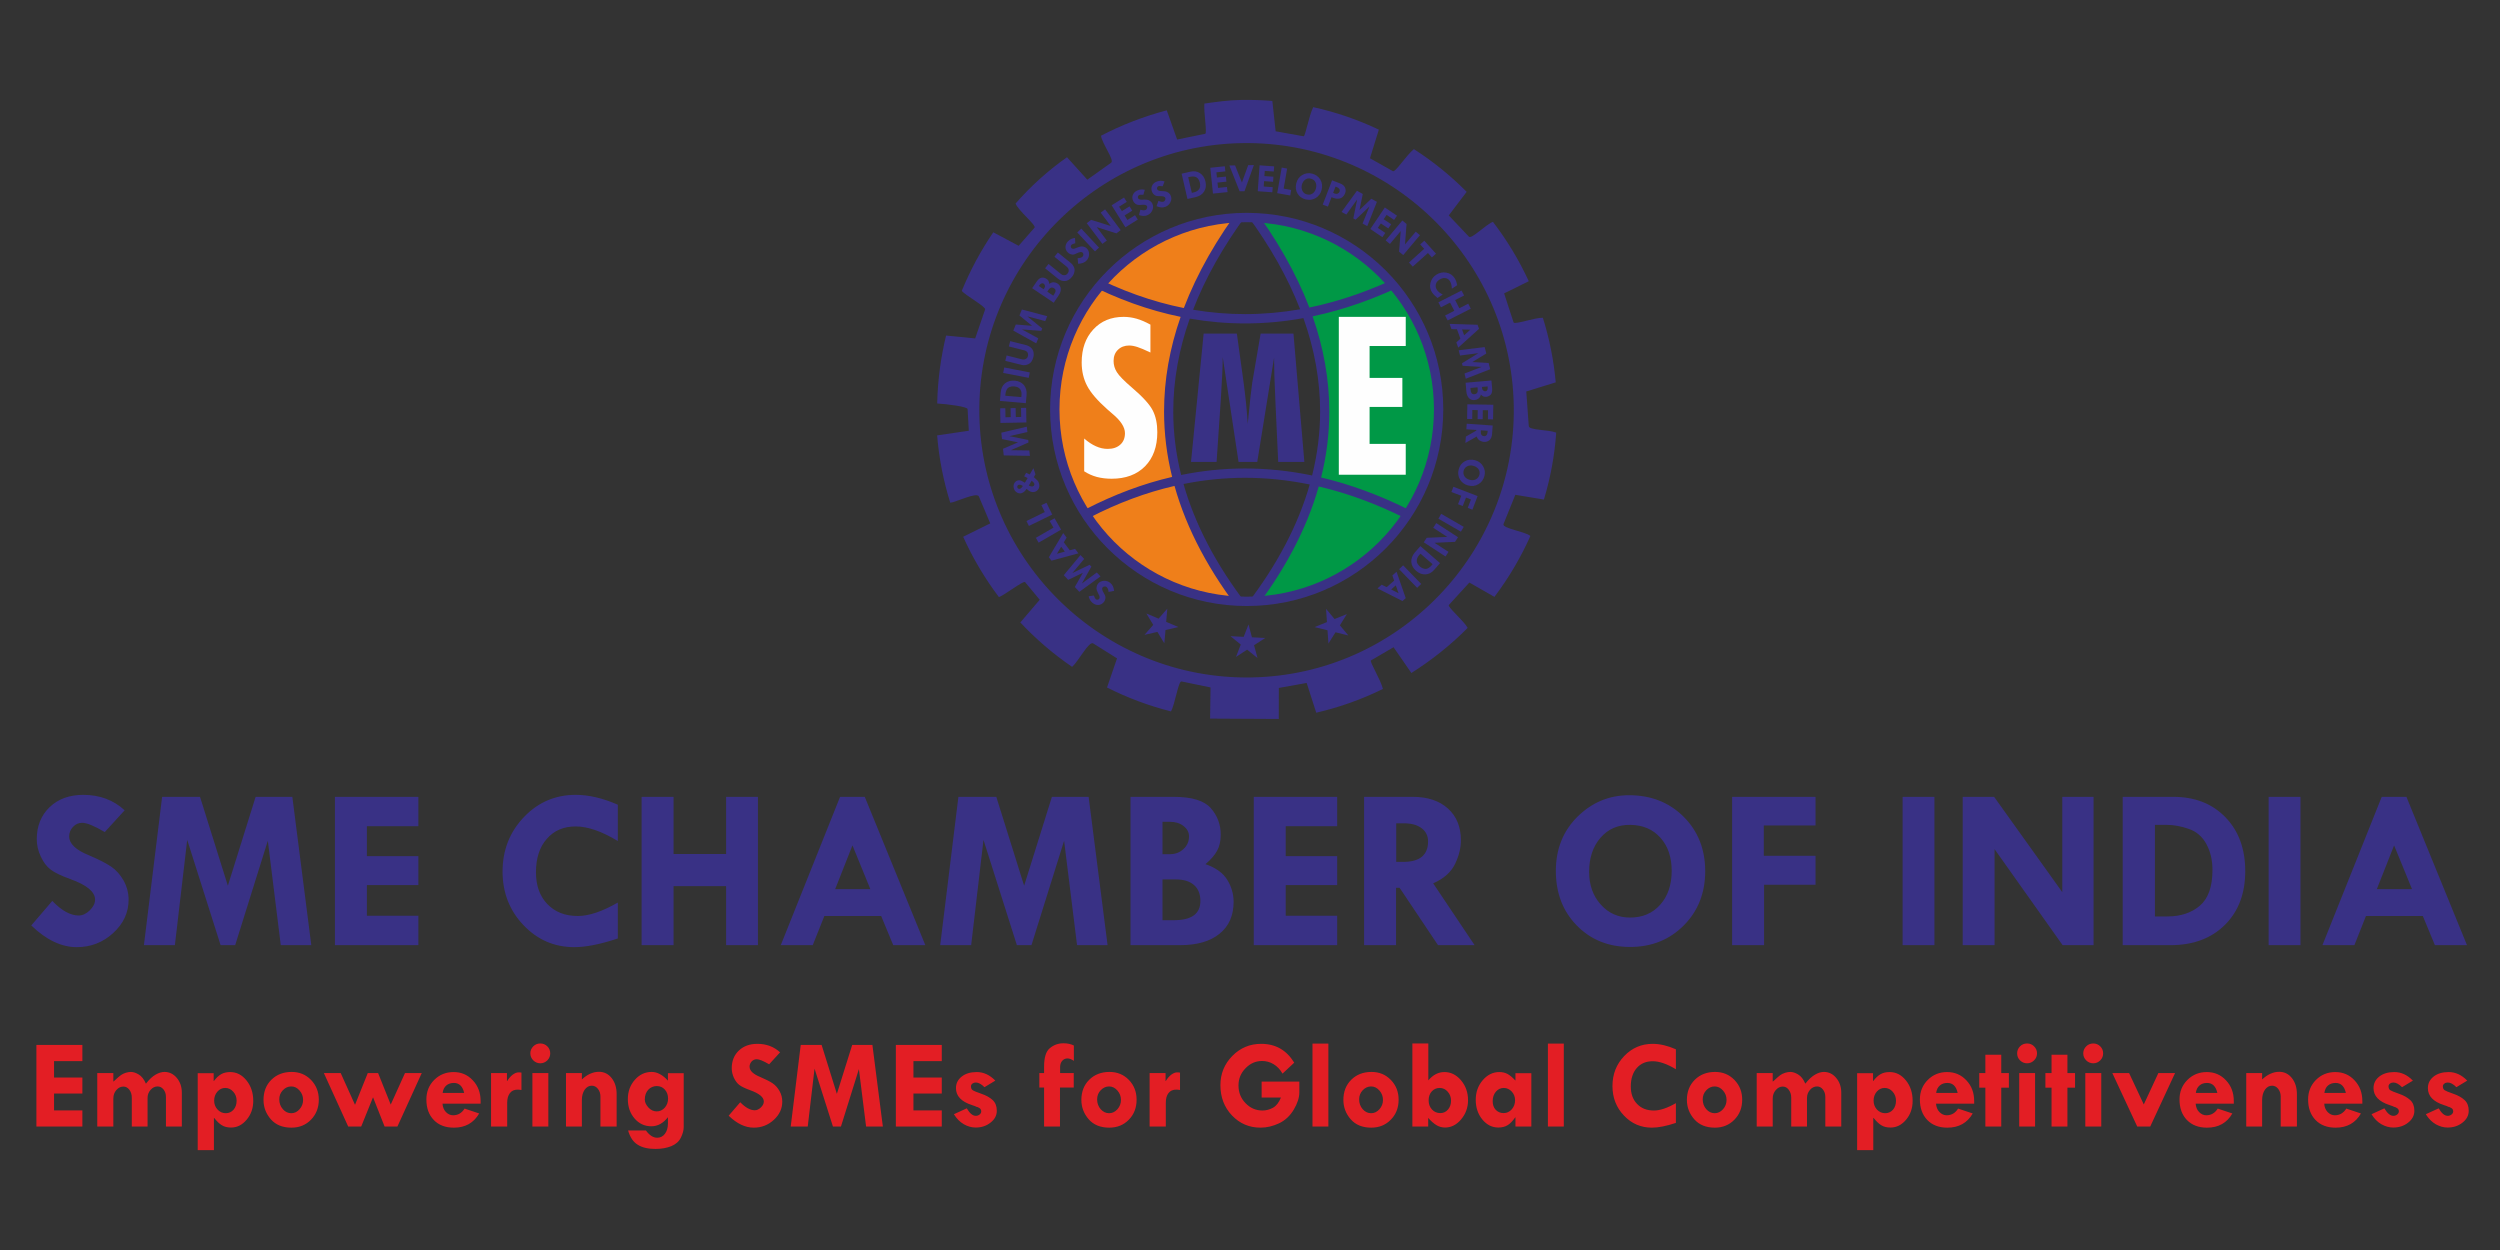 <?xml version="1.0" encoding="UTF-8"?>
<!DOCTYPE svg PUBLIC "-//W3C//DTD SVG 1.1//EN" "http://www.w3.org/Graphics/SVG/1.1/DTD/svg11.dtd">
<!-- Creator: CorelDRAW 2021 (64-Bit) -->
<svg xmlns="http://www.w3.org/2000/svg" xml:space="preserve" width="400px" height="200px" version="1.1" style="shape-rendering:geometricPrecision; text-rendering:geometricPrecision; image-rendering:optimizeQuality; fill-rule:evenodd; clip-rule:evenodd"
viewBox="0 0 399.7 199.85"
 xmlns:xlink="http://www.w3.org/1999/xlink"
 xmlns:xodm="http://www.corel.com/coreldraw/odm/2003">
 <rect x="0" y="0" width="399.7" height="199.85" fill="#333333" stroke="none"/>
 <defs>
  <style type="text/css">
   <![CDATA[
    .fil4 {fill:none}
    .fil3 {fill:#EF7F1A}
    .fil2 {fill:#009846}
    .fil1 {fill:#393185}
    .fil5 {fill:#FEFEFE;fill-rule:nonzero}
    .fil6 {fill:#E31E24;fill-rule:nonzero}
    .fil0 {fill:#393185;fill-rule:nonzero}
   ]]>
  </style>
     <clipPath id="id0">
      <path d="M199.32 34.78c16.94,0 30.68,13.74 30.68,30.68 0,16.94 -13.74,30.68 -30.68,30.68 -16.94,0 -30.68,-13.74 -30.68,-30.68 0,-16.94 13.74,-30.68 30.68,-30.68z"/>
     </clipPath>
 </defs>
 <g id="Layer_x0020_1">
  <g id="_2119092420928">
   <path class="fil0" d="M19.93 129.55l-3.18 3.48c-1.67,-0.99 -2.88,-1.48 -3.61,-1.48 -0.57,0 -1.06,0.22 -1.46,0.64 -0.41,0.43 -0.62,0.94 -0.62,1.53 0,1.17 1.06,2.18 3.18,3.03 1.55,0.66 2.72,1.26 3.52,1.8 0.79,0.53 1.46,1.28 2,2.23 0.53,0.95 0.8,1.98 0.8,3.08 0,2.04 -0.82,3.81 -2.47,5.32 -1.64,1.5 -3.58,2.25 -5.82,2.25 -2.45,0 -4.88,-1.16 -7.27,-3.47l3.36 -3.92c1.5,1.56 2.91,2.33 4.22,2.33 0.61,0 1.2,-0.27 1.77,-0.82 0.56,-0.55 0.85,-1.12 0.85,-1.72 0,-1.24 -1.31,-2.33 -3.92,-3.27 -1.49,-0.54 -2.56,-1.05 -3.18,-1.53 -0.63,-0.47 -1.15,-1.16 -1.57,-2.07 -0.44,-0.91 -0.65,-1.84 -0.65,-2.79 0,-2.11 0.69,-3.81 2.06,-5.13 1.37,-1.31 3.16,-1.96 5.38,-1.96 2.62,0 4.83,0.82 6.61,2.47zm5.99 -2.15l6.06 0 4.45 14.21 4.44 -14.21 5.87 0 3.03 23.71 -4.88 0 -2.07 -16.69 -5.22 16.69 -2.33 0 -5.34 -16.83 -1.97 16.83 -4.95 0 2.91 -23.71zm27.63 0l13.34 0 0 4.69 -8.23 0 0 4.79 8.23 0 0 4.62 -8.23 0 0 4.91 8.23 0 0 4.7 -13.34 0 0 -23.71zm45.23 1.26l0 5.8c-2.57,-1.55 -4.82,-2.33 -6.74,-2.33 -1.93,0 -3.47,0.66 -4.62,1.99 -1.16,1.32 -1.73,3.1 -1.73,5.34 0,2.12 0.6,3.81 1.82,5.08 1.21,1.27 2.83,1.91 4.87,1.91 1.79,0 3.91,-0.72 6.4,-2.15l0 5.74c-2.78,0.93 -5.1,1.39 -6.96,1.39 -3.19,0 -5.89,-1.17 -8.12,-3.51 -2.23,-2.34 -3.35,-5.2 -3.35,-8.57 0,-3.43 1.14,-6.33 3.41,-8.71 2.27,-2.38 5.03,-3.56 8.28,-3.56 2.1,0 4.34,0.53 6.74,1.58zm3.8 -1.26l5.11 0 0 9.14 8.4 0 0 -9.14 5.09 0 0 23.71 -5.09 0 0 -9.43 -8.4 0 0 9.43 -5.11 0 0 -23.71zm31.73 0l3.95 0 9.68 23.71 -5.13 0 -1.93 -4.66 -9.08 0 -1.86 4.66 -5.11 0 9.48 -23.71zm1.98 7.76l-2.76 6.99 5.62 0 -2.86 -6.99zm16.94 -7.76l6.06 0 4.45 14.21 4.44 -14.21 5.87 0 3.03 23.71 -4.88 0 -2.07 -16.69 -5.22 16.69 -2.33 0 -5.34 -16.83 -1.97 16.83 -4.95 0 2.91 -23.71zm27.52 0l6.91 0c2.89,0 4.86,0.6 5.92,1.8 1.06,1.21 1.59,2.62 1.59,4.23 0,1.02 -0.19,1.89 -0.58,2.59 -0.38,0.7 -1,1.42 -1.86,2.14 1.64,0.56 2.8,1.4 3.48,2.5 0.68,1.1 1.02,2.28 1.02,3.53 0,2.18 -0.74,3.88 -2.24,5.09 -1.49,1.22 -3.59,1.83 -6.3,1.83l-7.94 0 0 -23.71zm5.11 3.99l0 5.18 1.17 0c0.87,0 1.59,-0.27 2.18,-0.82 0.6,-0.55 0.89,-1.22 0.89,-2.03 0,-0.65 -0.29,-1.2 -0.87,-1.65 -0.58,-0.46 -1.3,-0.68 -2.17,-0.68l-1.2 0zm0 9.21l0 6.52 1.84 0c2.81,0 4.22,-1.02 4.22,-3.08 0,-1.1 -0.34,-1.95 -1.03,-2.55 -0.68,-0.6 -1.66,-0.89 -2.94,-0.89l-2.09 0zm14.59 -13.2l13.34 0 0 4.69 -8.23 0 0 4.79 8.23 0 0 4.62 -8.23 0 0 4.91 8.23 0 0 4.7 -13.34 0 0 -23.71zm17.64 0l7.79 0c2.38,0 4.25,0.63 5.63,1.88 1.38,1.25 2.06,2.94 2.06,5.07 0,1.22 -0.31,2.48 -0.94,3.79 -0.63,1.31 -1.8,2.34 -3.49,3.09l6.62 9.88 -5.85 0 -6.14 -9.17 -0.57 0 0 9.17 -5.11 0 0 -23.71zm5.14 4.23l0 6.17 1.1 0c2.66,0 3.99,-1.09 3.99,-3.27 0,-0.89 -0.34,-1.6 -1.04,-2.12 -0.69,-0.53 -1.65,-0.78 -2.88,-0.78l-1.17 0zm25.52 7.61c0,-3.5 1.16,-6.39 3.47,-8.68 2.32,-2.28 5.06,-3.42 8.24,-3.42 3.51,0 6.42,1.15 8.72,3.44 2.3,2.3 3.45,5.2 3.45,8.7 0,3.48 -1.14,6.37 -3.41,8.66 -2.28,2.3 -5.14,3.46 -8.6,3.46 -3.45,0 -6.3,-1.15 -8.53,-3.44 -2.23,-2.28 -3.34,-5.19 -3.34,-8.72zm11.95 -7.36c-1.99,-0.04 -3.59,0.65 -4.81,2.06 -1.21,1.4 -1.82,3.22 -1.82,5.45 0,2.1 0.62,3.85 1.86,5.23 1.24,1.39 2.81,2.08 4.69,2.08 1.99,0 3.59,-0.68 4.81,-2.05 1.22,-1.36 1.84,-3.17 1.84,-5.41 0,-2.2 -0.6,-3.97 -1.8,-5.3 -1.19,-1.34 -2.79,-2.03 -4.77,-2.06zm16.23 -4.48l13.34 0 0 4.58 -8.27 0 0 4.85 8.27 0 0 4.62 -8.23 0 0 9.66 -5.11 0 0 -23.71zm27.26 0l5.09 0 0 23.71 -5.09 0 0 -23.71zm25.53 0l5 0 0 23.71 -4.95 0 -10.88 -15.35 0 15.35 -5.09 0 0 -23.71 5.02 0 10.9 15.24 0 -15.24zm9.66 0l8.09 0c3.45,0 6.23,1.09 8.34,3.27 2.11,2.18 3.16,5.05 3.16,8.61 0,3.57 -1.08,6.44 -3.26,8.6 -2.17,2.15 -5.06,3.23 -8.67,3.23l-7.66 0 0 -23.71zm5.15 4.48l0 14.64 2.02 0c2.09,0 3.81,-0.57 5.16,-1.71 1.35,-1.15 2.02,-3.06 2.02,-5.73 0,-1.55 -0.32,-2.93 -0.97,-4.13 -0.65,-1.19 -1.59,-2.01 -2.83,-2.43 -1.23,-0.43 -2.41,-0.64 -3.52,-0.64l-1.88 0zm18.18 -4.48l5.09 0 0 23.71 -5.09 0 0 -23.71zm18.08 0l3.95 0 9.68 23.71 -5.13 0 -1.93 -4.66 -9.09 0 -1.85 4.66 -5.11 0 9.48 -23.71zm1.98 7.76l-2.76 6.99 5.62 0 -2.86 -6.99z"/>
   <g>
    <path class="fil1" d="M198.54 22.88c23.53,-0.41 43.06,18.44 43.48,41.97 0.42,23.53 -18.43,43.05 -41.95,43.46 -23.53,0.41 -43.07,-18.44 -43.49,-41.97 -0.42,-23.53 18.43,-43.05 41.96,-43.46zm-0.12 -6.9c1.68,-0.03 3.35,0.02 5,0.16l0.53 4.85 4.47 0.8c0.27,0.05 0.87,-3.35 1.54,-4.66 3.66,0.81 7.18,2.02 10.49,3.6l-1.42 4.57 3.67 2.07c0.39,0.22 2.04,-2.43 3.35,-3.53 3.06,1.96 5.89,4.26 8.44,6.83l-2.86 3.77 3.23 3.41c0.4,0.42 2.74,-1.98 3.83,-2.38 2.24,2.92 4.17,6.1 5.73,9.49l-3.94 1.95 1.51 4.64c0.13,0.4 3.37,-0.77 4.68,-0.75 1.04,3.31 1.74,6.76 2.06,10.33l-4.71 1.46 0.4 5.53c0.05,0.7 3.1,0.54 4.39,1.05 -0.26,3.69 -0.93,7.27 -1.97,10.7l-4.57 -0.76 -1.89 4.68c-0.28,0.68 3.46,1.19 4.3,1.9 -1.55,3.47 -3.48,6.73 -5.75,9.74l-4.01 -2.29 -3.28 3.59c-0.26,0.29 2.42,2.54 3.01,3.66 -2.7,2.73 -5.73,5.14 -9,7.21l-2.85 -4.12 -3.61 2.11c-0.27,0.16 1.54,3.04 1.91,4.56 -3.34,1.65 -6.92,2.93 -10.66,3.8l-1.53 -4.76 -4.45 0.8 -0.01 4.96 -10.98 -0.06 0.07 -4.98 -4.64 -0.96c-0.51,-0.1 -1.03,3.66 -1.69,4.79 -3.57,-0.9 -6.99,-2.19 -10.22,-3.82l1.6 -4.66 -3.81 -2.39c-0.68,-0.42 -2.33,2.83 -3.37,3.75 -3.01,-2.06 -5.79,-4.44 -8.28,-7.1l3.1 -3.63 -2.34 -2.82c-0.24,-0.29 -3.14,1.98 -4.18,2.4 -2.25,-2.98 -4.17,-6.21 -5.72,-9.65l4.33 -2.14 -1.82 -4.31c-0.31,-0.75 -3.84,0.98 -4.57,1.01 -1.08,-3.44 -1.8,-7.05 -2.1,-10.77l5.06 -0.74 -0.19 -3.46c-0.02,-0.38 -3.05,-0.79 -4.86,-0.9 0.08,-3.73 0.57,-7.37 1.42,-10.86l4.65 0.46 1.59 -4.63c0.16,-0.45 -3.29,-2.33 -3.73,-2.98 1.36,-3.32 3.05,-6.45 5.04,-9.36l4.05 2.16 2.54 -2.9c0.33,-0.37 -2.6,-2.71 -3.03,-3.86 2.44,-2.79 5.19,-5.27 8.22,-7.4l3.25 3.59 3.82 -2.72c0.55,-0.39 -1.47,-3.06 -1.63,-4.31 3.25,-1.7 6.8,-3.08 10.51,-4.06l1.66 4.67 4.49 -0.92c0.34,-0.07 -0.28,-3.61 -0.13,-4.83 1.99,-0.28 3.84,-0.55 5.86,-0.58z"/>
    <path class="fil0" d="M174.06 95.33l0.82 -0.12c0.12,0.32 0.23,0.52 0.33,0.6 0.08,0.06 0.17,0.08 0.27,0.07 0.1,-0.01 0.19,-0.06 0.25,-0.14 0.13,-0.16 0.1,-0.41 -0.1,-0.76 -0.13,-0.26 -0.23,-0.47 -0.28,-0.63 -0.05,-0.16 -0.06,-0.34 -0.02,-0.53 0.03,-0.19 0.11,-0.35 0.23,-0.51 0.22,-0.27 0.53,-0.42 0.92,-0.45 0.39,-0.02 0.74,0.09 1.04,0.34 0.34,0.27 0.54,0.69 0.61,1.27l-0.89 0.17c-0.03,-0.38 -0.14,-0.64 -0.32,-0.79 -0.08,-0.07 -0.19,-0.09 -0.33,-0.08 -0.14,0.01 -0.24,0.06 -0.31,0.14 -0.13,0.17 -0.08,0.46 0.18,0.88 0.14,0.24 0.23,0.42 0.26,0.55 0.03,0.14 0.03,0.29 -0.01,0.46 -0.04,0.17 -0.12,0.32 -0.22,0.45 -0.24,0.29 -0.52,0.44 -0.85,0.47 -0.33,0.03 -0.65,-0.08 -0.95,-0.32 -0.35,-0.29 -0.56,-0.65 -0.63,-1.07zm-1.49 -0.71l-0.73 -0.77 1.29 -2.27 -2.35 1.13 -0.7 -0.75 2.67 -3.22 0.59 0.62 -1.89 2.26 2.76 -1.32 0.28 0.29 -1.52 2.7 2.39 -1.76 0.59 0.63 -3.38 2.46zm-4.46 -4.98l-0.42 -0.55 2.3 -3.86 0.54 0.72 -0.45 0.76 0.96 1.27 0.84 -0.23 0.54 0.72 -4.31 1.17zm0.87 -1.1l1.27 -0.35 -0.59 -0.78 -0.68 1.13zm-2.92 -1.78l-0.45 -0.77 2.82 -1.63 -0.61 -1.06 0.78 -0.44 1.05 1.82 -3.59 2.08zm-1.56 -2.67l-0.39 -0.79 2.93 -1.43 -0.54 -1.1 0.81 -0.39 0.92 1.89 -3.73 1.82zm-0.64 -6.91l0.44 -0.75 -0.56 -0.28 0.33 -0.56c0.02,0 0.11,0.05 0.28,0.13 0.17,0.07 0.26,0.13 0.28,0.15l0.59 -1.01 0.33 0.96 -0.26 0.46c0.28,0.24 0.47,0.42 0.58,0.54 0.1,0.11 0.17,0.24 0.22,0.39 0.06,0.16 0.09,0.35 0.08,0.55 -0.01,0.19 -0.08,0.37 -0.21,0.53 -0.13,0.16 -0.28,0.27 -0.47,0.33 -0.43,0.15 -0.89,0 -1.36,-0.46 -0.22,0.35 -0.47,0.57 -0.76,0.67 -0.25,0.09 -0.5,0.06 -0.74,-0.07 -0.25,-0.13 -0.42,-0.33 -0.51,-0.61 -0.1,-0.28 -0.1,-0.55 0.01,-0.81 0.11,-0.25 0.29,-0.42 0.54,-0.51 0.22,-0.07 0.43,-0.06 0.65,0.05 0.22,0.11 0.4,0.21 0.54,0.3zm-0.32 0.52c-0.28,-0.18 -0.5,-0.24 -0.67,-0.19 -0.1,0.04 -0.16,0.09 -0.2,0.17 -0.04,0.08 -0.04,0.16 -0.01,0.26 0.03,0.09 0.09,0.15 0.17,0.19 0.08,0.03 0.17,0.03 0.27,0 0.12,-0.04 0.27,-0.18 0.44,-0.43zm1.17 -0.45c-0.01,0.01 -0.04,0.07 -0.09,0.15 -0.06,0.09 -0.1,0.16 -0.13,0.22 0.27,0.15 0.49,0.19 0.66,0.13 0.09,-0.03 0.15,-0.08 0.19,-0.17 0.04,-0.09 0.05,-0.18 0.02,-0.27 -0.05,-0.13 -0.19,-0.28 -0.42,-0.45l-0.23 0.39zm-4.23 -4.44l-0.12 -1.06 2.4 -1.03 -2.56 -0.52 -0.11 -1.02 4.08 -0.96 0.09 0.85 -2.87 0.66 3 0.61 0.05 0.4 -2.84 1.24 2.97 0.04 0.09 0.86 -4.18 -0.07zm-0.53 -5.19l-0.04 -2.34 0.82 -0.01 0.03 1.44 0.84 -0.02 -0.03 -1.44 0.81 -0.01 0.03 1.44 0.86 -0.02 -0.03 -1.44 0.82 -0.01 0.04 2.33 -4.15 0.08zm-0.08 -3.52l0.13 -1.41c0.05,-0.6 0.28,-1.07 0.69,-1.41 0.42,-0.33 0.93,-0.47 1.56,-0.42 0.62,0.06 1.1,0.29 1.45,0.7 0.34,0.42 0.48,0.94 0.43,1.57l-0.12 1.33 -4.14 -0.36zm0.86 -0.83l2.56 0.22 0.03 -0.35c0.03,-0.36 -0.04,-0.67 -0.22,-0.92 -0.18,-0.26 -0.5,-0.4 -0.97,-0.44 -0.27,-0.03 -0.51,0.01 -0.73,0.1 -0.22,0.1 -0.38,0.25 -0.47,0.46 -0.1,0.21 -0.15,0.41 -0.17,0.6l-0.03 0.33zm-0.34 -3.65l0.17 -0.87 4.08 0.79 -0.17 0.87 -4.08 -0.79zm0.34 -1.93l0.21 -0.86 2.46 0.62c0.23,0.05 0.43,0.03 0.6,-0.06 0.17,-0.09 0.29,-0.24 0.34,-0.44 0.06,-0.24 0.03,-0.44 -0.07,-0.61 -0.11,-0.17 -0.29,-0.28 -0.55,-0.34l-2.42 -0.61 0.21 -0.85 2.61 0.65c0.23,0.06 0.45,0.18 0.67,0.36 0.22,0.18 0.36,0.41 0.43,0.68 0.07,0.28 0.07,0.58 -0.01,0.88 -0.14,0.55 -0.39,0.92 -0.76,1.1 -0.38,0.18 -0.73,0.22 -1.07,0.14l-2.65 -0.66zm1.28 -4.83l0.4 -0.98 2.6 0.21 -2.02 -1.65 0.39 -0.96 4.05 1.07 -0.32 0.79 -2.85 -0.76 2.37 1.94 -0.15 0.38 -3.09 -0.23 2.61 1.42 -0.33 0.8 -3.66 -2.03zm3.01 -6.78l0.68 -1c0.28,-0.42 0.56,-0.65 0.84,-0.69 0.28,-0.03 0.54,0.03 0.77,0.19 0.15,0.1 0.26,0.21 0.32,0.33 0.07,0.13 0.11,0.29 0.13,0.48 0.24,-0.18 0.48,-0.27 0.7,-0.26 0.23,0.01 0.43,0.08 0.62,0.2 0.31,0.21 0.49,0.49 0.52,0.83 0.03,0.33 -0.09,0.7 -0.36,1.09l-0.77 1.15 -3.45 -2.32zm1.08 -0.35l0.75 0.51 0.12 -0.17c0.08,-0.13 0.12,-0.26 0.09,-0.4 -0.02,-0.14 -0.09,-0.25 -0.2,-0.33 -0.1,-0.06 -0.21,-0.07 -0.33,-0.03 -0.12,0.03 -0.22,0.12 -0.31,0.24l-0.12 0.18zm1.34 0.9l0.95 0.64 0.18 -0.27c0.27,-0.41 0.26,-0.71 -0.04,-0.91 -0.16,-0.11 -0.31,-0.14 -0.47,-0.1 -0.15,0.04 -0.29,0.15 -0.42,0.34l-0.2 0.3zm-0.35 -3.74l0.55 -0.69 1.98 1.6c0.18,0.15 0.37,0.22 0.56,0.2 0.2,-0.01 0.36,-0.1 0.49,-0.26 0.16,-0.19 0.22,-0.38 0.19,-0.58 -0.02,-0.2 -0.14,-0.38 -0.34,-0.54l-1.94 -1.57 0.55 -0.68 2.09 1.69c0.18,0.14 0.33,0.35 0.46,0.6 0.12,0.26 0.15,0.53 0.09,0.81 -0.05,0.28 -0.18,0.54 -0.38,0.79 -0.35,0.44 -0.74,0.66 -1.15,0.67 -0.41,0 -0.76,-0.1 -1.03,-0.32l-2.12 -1.72zm4.78 -4.84l0.05 0.83c-0.33,0.09 -0.54,0.18 -0.63,0.27 -0.07,0.07 -0.1,0.16 -0.09,0.26 0,0.11 0.04,0.19 0.11,0.27 0.15,0.14 0.41,0.13 0.77,-0.04 0.28,-0.11 0.49,-0.19 0.66,-0.22 0.16,-0.04 0.34,-0.03 0.52,0.02 0.19,0.05 0.35,0.14 0.49,0.27 0.26,0.25 0.38,0.57 0.37,0.96 -0.01,0.39 -0.15,0.73 -0.43,1.01 -0.29,0.31 -0.74,0.47 -1.32,0.49l-0.08 -0.9c0.37,0 0.64,-0.08 0.8,-0.25 0.08,-0.07 0.12,-0.18 0.12,-0.32 0,-0.14 -0.04,-0.24 -0.12,-0.31 -0.15,-0.16 -0.45,-0.12 -0.89,0.09 -0.25,0.12 -0.44,0.2 -0.58,0.22 -0.13,0.02 -0.28,0 -0.45,-0.06 -0.17,-0.05 -0.31,-0.14 -0.43,-0.26 -0.26,-0.25 -0.4,-0.55 -0.39,-0.88 0,-0.33 0.13,-0.64 0.4,-0.92 0.32,-0.33 0.69,-0.5 1.12,-0.53zm0.36 -0.89l0.65 -0.61 2.83 3.04 -0.65 0.6 -2.83 -3.03zm3.75 -3.16l0.7 -0.53 2.5 3.32 -0.69 0.52 -3.14 -1 1.61 2.15 -0.71 0.53 -2.5 -3.31 0.7 -0.53 3.14 0.98 -1.61 -2.13zm1.75 -1.18l1.98 -1.24 0.44 0.7 -1.23 0.76 0.45 0.71 1.22 -0.76 0.43 0.69 -1.22 0.76 0.45 0.73 1.22 -0.77 0.44 0.7 -1.98 1.24 -2.2 -3.52zm5.3 -2.47l-0.23 0.79c-0.34,-0.03 -0.57,-0.01 -0.68,0.05 -0.09,0.04 -0.15,0.11 -0.18,0.21 -0.03,0.1 -0.03,0.19 0.02,0.29 0.09,0.18 0.33,0.26 0.73,0.23 0.3,-0.02 0.53,-0.01 0.69,0.01 0.17,0.03 0.33,0.09 0.49,0.2 0.16,0.11 0.28,0.25 0.36,0.42 0.16,0.32 0.17,0.67 0.02,1.03 -0.14,0.36 -0.39,0.63 -0.74,0.8 -0.39,0.19 -0.86,0.19 -1.41,0.01l0.22 -0.87c0.36,0.13 0.64,0.14 0.85,0.04 0.1,-0.05 0.17,-0.13 0.21,-0.26 0.05,-0.13 0.05,-0.25 0.01,-0.34 -0.1,-0.2 -0.39,-0.27 -0.87,-0.21 -0.28,0.03 -0.49,0.03 -0.62,0 -0.14,-0.03 -0.27,-0.1 -0.41,-0.21 -0.14,-0.11 -0.24,-0.24 -0.31,-0.39 -0.16,-0.33 -0.19,-0.65 -0.07,-0.96 0.11,-0.31 0.34,-0.55 0.69,-0.72 0.42,-0.2 0.83,-0.24 1.23,-0.12zm3.16 -1.34l-0.3 0.77c-0.33,-0.05 -0.56,-0.06 -0.68,-0.01 -0.1,0.03 -0.16,0.1 -0.2,0.19 -0.04,0.1 -0.04,0.2 -0.01,0.29 0.08,0.19 0.31,0.29 0.71,0.3 0.3,0.01 0.53,0.03 0.69,0.07 0.17,0.04 0.32,0.12 0.47,0.24 0.15,0.12 0.25,0.27 0.32,0.45 0.13,0.34 0.11,0.68 -0.07,1.03 -0.17,0.35 -0.44,0.59 -0.81,0.73 -0.4,0.16 -0.87,0.12 -1.4,-0.11l0.3 -0.85c0.34,0.16 0.62,0.2 0.84,0.12 0.1,-0.04 0.18,-0.12 0.23,-0.25 0.06,-0.13 0.07,-0.24 0.03,-0.34 -0.07,-0.2 -0.36,-0.29 -0.84,-0.28 -0.28,0 -0.49,-0.01 -0.62,-0.05 -0.13,-0.04 -0.26,-0.12 -0.39,-0.24 -0.12,-0.13 -0.22,-0.26 -0.28,-0.42 -0.13,-0.34 -0.12,-0.67 0.02,-0.97 0.14,-0.3 0.39,-0.52 0.76,-0.66 0.42,-0.16 0.84,-0.16 1.23,-0.01zm2.73 -1.24l1.38 -0.32c0.59,-0.14 1.11,-0.06 1.55,0.23 0.45,0.29 0.74,0.74 0.88,1.34 0.14,0.61 0.07,1.15 -0.22,1.6 -0.28,0.45 -0.73,0.75 -1.35,0.89l-1.31 0.3 -0.93 -4.04zm1.05 0.56l0.58 2.5 0.34 -0.08c0.36,-0.08 0.63,-0.25 0.82,-0.5 0.18,-0.24 0.22,-0.6 0.12,-1.05 -0.06,-0.27 -0.17,-0.49 -0.33,-0.67 -0.16,-0.18 -0.35,-0.28 -0.58,-0.3 -0.23,-0.03 -0.44,-0.02 -0.63,0.03l-0.32 0.07zm3.53 -1.51l2.32 -0.24 0.09 0.82 -1.43 0.15 0.08 0.83 1.44 -0.15 0.08 0.81 -1.43 0.15 0.09 0.85 1.43 -0.15 0.09 0.82 -2.33 0.24 -0.43 -4.13zm3.05 -0.36l0.91 -0.02 1.1 2.74 1 -2.78 0.91 -0.01 -1.5 4.18 -0.78 0.01 -1.64 -4.12zm4.83 -0.03l2.33 0.17 -0.06 0.82 -1.44 -0.1 -0.06 0.83 1.44 0.1 -0.05 0.81 -1.44 -0.1 -0.06 0.86 1.44 0.1 -0.06 0.82 -2.33 -0.17 0.29 -4.14zm3.54 0.36l0.87 0.16 -0.56 3.2 1.2 0.22 -0.15 0.88 -2.08 -0.37 0.72 -4.09zm2.33 2.52c0.14,-0.59 0.46,-1.04 0.95,-1.33 0.49,-0.29 1.01,-0.36 1.55,-0.23 0.6,0.15 1.04,0.47 1.34,0.95 0.29,0.49 0.36,1.03 0.22,1.63 -0.15,0.59 -0.47,1.03 -0.95,1.33 -0.49,0.29 -1.02,0.36 -1.61,0.22 -0.59,-0.15 -1.02,-0.46 -1.31,-0.95 -0.28,-0.48 -0.34,-1.02 -0.19,-1.62zm2.34 -0.74c-0.34,-0.1 -0.64,-0.05 -0.9,0.14 -0.27,0.19 -0.45,0.47 -0.55,0.85 -0.08,0.36 -0.05,0.68 0.1,0.97 0.15,0.29 0.39,0.47 0.71,0.55 0.34,0.08 0.64,0.04 0.9,-0.14 0.27,-0.18 0.45,-0.46 0.55,-0.84 0.09,-0.38 0.06,-0.7 -0.09,-0.98 -0.14,-0.28 -0.38,-0.46 -0.72,-0.55zm3.38 0.26l1.32 0.51c0.36,0.14 0.61,0.35 0.75,0.64 0.13,0.3 0.14,0.61 0.01,0.95 -0.09,0.22 -0.22,0.41 -0.41,0.57 -0.18,0.16 -0.4,0.25 -0.65,0.26 -0.26,0.02 -0.46,0 -0.62,-0.06l-0.49 -0.17 -0.57 1.5 -0.83 -0.32 1.49 -3.88zm0.55 1.01l-0.38 1 0.32 0.12c0.14,0.05 0.28,0.05 0.42,-0.01 0.14,-0.06 0.23,-0.16 0.28,-0.3 0.06,-0.16 0.05,-0.3 -0.02,-0.43 -0.08,-0.13 -0.23,-0.24 -0.43,-0.32l-0.19 -0.06zm3.43 0.66l0.93 0.51 -0.52 2.56 1.89 -1.8 0.89 0.5 -1.54 3.88 -0.75 -0.41 1.1 -2.73 -2.22 2.11 -0.36 -0.2 0.61 -3.03 -1.73 2.41 -0.76 -0.42 2.46 -3.38zm4.46 2.67l1.94 1.31 -0.46 0.68 -1.2 -0.81 -0.47 0.7 1.2 0.8 -0.45 0.67 -1.2 -0.8 -0.48 0.71 1.19 0.81 -0.46 0.68 -1.93 -1.31 2.32 -3.44zm4.94 3.87l0.67 0.56 -2.67 3.18 -0.67 -0.55 0.27 -3.29 -1.73 2.06 -0.68 -0.57 2.67 -3.18 0.67 0.56 -0.25 3.27 1.72 -2.04zm1.37 1.45l1.87 2.07 -0.66 0.59 -0.63 -0.7 -2.43 2.18 -0.6 -0.66 2.43 -2.19 -0.64 -0.7 0.66 -0.59zm5.25 7.11l-0.85 0.56c-0.02,-0.53 -0.12,-0.93 -0.3,-1.21 -0.19,-0.29 -0.43,-0.45 -0.74,-0.49 -0.3,-0.05 -0.62,0.04 -0.95,0.25 -0.31,0.2 -0.5,0.45 -0.57,0.75 -0.07,0.3 -0.01,0.6 0.19,0.9 0.17,0.26 0.47,0.51 0.92,0.73l-0.84 0.55c-0.4,-0.32 -0.69,-0.61 -0.87,-0.89 -0.31,-0.46 -0.39,-0.97 -0.26,-1.52 0.13,-0.55 0.44,-0.99 0.94,-1.31 0.5,-0.33 1.04,-0.44 1.61,-0.33 0.56,0.1 1,0.4 1.31,0.87 0.2,0.31 0.33,0.69 0.41,1.14zm0.7 0.85l0.41 0.79 -1.43 0.73 0.67 1.31 1.42 -0.73 0.41 0.8 -3.7 1.88 -0.41 -0.79 1.47 -0.75 -0.67 -1.31 -1.47 0.75 -0.4 -0.8 3.7 -1.88zm2.56 5.47l0.24 0.65 -3.33 3.01 -0.3 -0.84 0.65 -0.6 -0.55 -1.5 -0.88 -0.02 -0.3 -0.84 4.47 0.14zm-1.16 0.79l-1.32 -0.04 0.34 0.93 0.98 -0.89zm2.3 2.78l0.26 1.03 -2.23 1.36 2.6 0.15 0.25 1 -3.9 1.52 -0.21 -0.83 2.75 -1.06 -3.05 -0.18 -0.1 -0.4 2.63 -1.62 -2.94 0.38 -0.21 -0.84 4.15 -0.51zm1.08 5.34l0.11 1.2c0.04,0.51 -0.03,0.86 -0.22,1.06 -0.2,0.21 -0.44,0.32 -0.72,0.35 -0.18,0.01 -0.33,-0.01 -0.46,-0.06 -0.13,-0.06 -0.26,-0.16 -0.4,-0.3 -0.07,0.3 -0.2,0.51 -0.38,0.65 -0.19,0.13 -0.39,0.21 -0.6,0.23 -0.38,0.03 -0.69,-0.07 -0.93,-0.31 -0.23,-0.25 -0.37,-0.6 -0.41,-1.07l-0.12 -1.39 4.13 -0.36zm-0.61 0.95l-0.91 0.08 0.02 0.2c0.01,0.15 0.07,0.28 0.18,0.37 0.1,0.1 0.22,0.14 0.36,0.13 0.12,-0.01 0.21,-0.07 0.28,-0.18 0.07,-0.11 0.1,-0.24 0.08,-0.39l-0.01 -0.21zm-1.61 0.14l-1.14 0.1 0.03 0.32c0.04,0.49 0.24,0.72 0.6,0.69 0.19,-0.02 0.34,-0.09 0.43,-0.22 0.09,-0.13 0.13,-0.3 0.11,-0.52l-0.03 -0.37zm2.52 2.79l-0.04 2.34 -0.82 -0.01 0.02 -1.45 -0.84 -0.01 -0.02 1.44 -0.81 -0.01 0.02 -1.44 -0.86 -0.02 -0.02 1.44 -0.82 -0.01 0.04 -2.34 4.15 0.07zm-0.1 3.32l-0.1 1.36c-0.03,0.41 -0.16,0.73 -0.39,0.96 -0.24,0.22 -0.55,0.32 -0.92,0.3 -0.21,-0.02 -0.43,-0.09 -0.65,-0.21 -0.22,-0.13 -0.39,-0.35 -0.49,-0.65l-1.81 1.03 0.07 -1.02 1.68 -0.96 0 -0.1 -1.6 -0.11 0.06 -0.89 4.15 0.29zm-0.8 0.84l-1.08 -0.07 -0.02 0.19c-0.03,0.46 0.14,0.71 0.53,0.74 0.15,0.01 0.28,-0.04 0.38,-0.16 0.1,-0.11 0.16,-0.28 0.17,-0.49l0.02 -0.21zm-2.04 4.7c0.6,0.16 1.03,0.49 1.31,0.99 0.29,0.49 0.35,1.01 0.21,1.54 -0.16,0.6 -0.49,1.04 -0.98,1.32 -0.49,0.29 -1.03,0.35 -1.63,0.19 -0.59,-0.15 -1.02,-0.48 -1.31,-0.97 -0.28,-0.49 -0.35,-1.02 -0.19,-1.61 0.15,-0.58 0.48,-1.01 0.97,-1.28 0.48,-0.28 1.03,-0.33 1.62,-0.18zm0.71 2.36c0.09,-0.33 0.05,-0.64 -0.13,-0.91 -0.19,-0.26 -0.47,-0.45 -0.84,-0.55 -0.36,-0.1 -0.68,-0.07 -0.97,0.08 -0.29,0.14 -0.48,0.38 -0.57,0.7 -0.09,0.33 -0.04,0.63 0.13,0.9 0.18,0.27 0.45,0.46 0.83,0.56 0.38,0.1 0.7,0.08 0.98,-0.07 0.28,-0.14 0.47,-0.38 0.57,-0.71zm-0.28 3.38l-0.83 2.18 -0.75 -0.29 0.52 -1.35 -0.8 -0.3 -0.52 1.35 -0.75 -0.29 0.52 -1.35 -1.58 -0.6 0.32 -0.84 3.87 1.49zm-2.22 4.92l-0.45 0.77 -3.6 -2.07 0.45 -0.78 3.6 2.08zm-2.43 4l-0.48 0.74 -3.48 -2.27 0.47 -0.72 3.29 -0.14 -2.25 -1.46 0.49 -0.75 3.48 2.26 -0.48 0.74 -3.28 0.15 2.24 1.45zm-1.36 1.8l-0.93 1.07c-0.4,0.46 -0.86,0.7 -1.39,0.73 -0.53,0.03 -1.04,-0.16 -1.51,-0.57 -0.47,-0.41 -0.72,-0.89 -0.76,-1.42 -0.03,-0.54 0.16,-1.04 0.57,-1.52l0.88 -1.01 3.14 2.72zm-1.19 0.17l-1.93 -1.68 -0.24 0.26c-0.24,0.28 -0.36,0.57 -0.36,0.88 -0.01,0.31 0.17,0.62 0.52,0.93 0.21,0.18 0.43,0.29 0.66,0.34 0.23,0.06 0.45,0.02 0.65,-0.09 0.2,-0.11 0.36,-0.24 0.49,-0.39l0.21 -0.25zm-1.82 3.16l-0.65 0.62 -2.88 -2.98 0.64 -0.62 2.89 2.98zm-2.47 2.27l-0.52 0.46 -4 -2.02 0.67 -0.59 0.8 0.39 1.2 -1.04 -0.29 -0.83 0.67 -0.59 1.47 4.22zm-1.15 -0.79l-0.44 -1.25 -0.74 0.65 1.18 0.6z"/>
    <path class="fil0" d="M183.28 98.08l1.96 0.83 1.39 -1.6 -0.18 2.11 1.95 0.83 -2.06 0.48 -0.19 2.12 -1.1 -1.82 -2.07 0.47 1.4 -1.6 -1.1 -1.82zm13.44 3.63l2.12 0.11 0.77 -1.98 0.55 2.05 2.12 0.11 -1.78 1.16 0.55 2.05 -1.66 -1.34 -1.78 1.16 0.76 -1.98 -1.65 -1.34zm13.46 -1.45l1.97 -0.8 -0.14 -2.12 1.36 1.63 1.97 -0.79 -1.12 1.8 1.36 1.62 -2.06 -0.51 -1.13 1.8 -0.15 -2.12 -2.06 -0.51z"/>
    <g>
    </g>
    <g style="clip-path:url(#id0)">
     <g>
      <path class="fil2" d="M238.83 90.96l-10.77 -62.24 -27.39 5.76 7.83 14.77 1.26 3.77 1.3 5.72 0.74 6.4 -1.98 13.46 -3.07 7.06 -4.4 8.39 -3.73 7.28c0,0 7.91,2.65 10.76,2.21 2.86,-0.44 25.49,-6.62 29.45,-12.58z"/>
      <path class="fil3" d="M160.16 90.96l10.77 -62.24 26.81 5.3 -7.25 15.23 -1.98 3.53 -1.54 5.96 0.22 6.4 -0.33 5.85 2.31 7.61 3.07 7.06 4.4 8.39 3.73 7.28c0,0 -7.91,2.65 -10.76,2.21 -2.86,-0.44 -25.49,-6.62 -29.45,-12.58z"/>
      <path class="fil0" d="M198.75 98.33c-5.37,-6.83 -9.03,-13.71 -10.97,-20.64 -4.55,1.05 -9.07,2.73 -13.57,5.06l-0.67 -1.32c4.6,-2.37 9.21,-4.1 13.86,-5.18 -0.86,-3.47 -1.29,-6.96 -1.29,-10.46 0,-5.02 0.88,-10.07 2.65,-15.13 -5.1,-1.04 -10.18,-2.87 -15.22,-5.47l0.67 -1.32c4.99,2.58 10.01,4.37 15.06,5.38 2.11,-5.53 5.26,-11.08 9.47,-16.65l0.58 0.45 0.59 -0.45c4.18,5.55 7.32,11.07 9.43,16.57 5,-1.03 10.04,-2.8 15.1,-5.31l0.65 1.33c-5.11,2.54 -10.19,4.33 -15.23,5.39 1.78,5.09 2.67,10.16 2.67,15.21 0,3.53 -0.43,7.05 -1.31,10.55 4.6,1.08 9.22,2.78 13.87,5.08l-0.65 1.33c-4.56,-2.26 -9.09,-3.92 -13.6,-4.97 -1.95,6.9 -5.6,13.75 -10.94,20.55l-0.58 -0.46 -0.57 0.46zm-11.17 -32.54c0,3.39 0.42,6.77 1.26,10.15 3.39,-0.69 6.8,-1.04 10.22,-1.04 3.56,0 7.14,0.38 10.72,1.12 0.85,-3.4 1.28,-6.81 1.28,-10.23 0,-4.95 -0.89,-9.92 -2.67,-14.93 -3.12,0.57 -6.23,0.85 -9.33,0.85 -2.95,0 -5.9,-0.26 -8.84,-0.77 -1.76,4.98 -2.64,9.93 -2.64,14.85zm1.64 11.59c1.83,6.46 5.2,12.89 10.1,19.28 4.88,-6.36 8.24,-12.76 10.08,-19.2 -3.46,-0.71 -6.91,-1.07 -10.34,-1.07 -3.29,0 -6.57,0.33 -9.84,0.99zm10.1 -43.09c-3.76,5.1 -6.62,10.18 -8.57,15.23 2.76,0.47 5.53,0.7 8.31,0.7 2.93,0 5.86,-0.26 8.81,-0.77 -1.96,-5.03 -4.8,-10.08 -8.55,-15.16z"/>
     </g>
    </g>
    <path class="fil4" d="M199.32 34.78c16.94,0 30.68,13.74 30.68,30.68 0,16.94 -13.74,30.68 -30.68,30.68 -16.94,0 -30.68,-13.74 -30.68,-30.68 0,-16.94 13.74,-30.68 30.68,-30.68z"/>
    <path class="fil0" d="M199.32 34.03c8.68,0 16.54,3.52 22.23,9.21 5.68,5.68 9.2,13.54 9.2,22.22 0,8.68 -3.52,16.54 -9.2,22.22 -5.69,5.69 -13.55,9.21 -22.23,9.21 -8.68,0 -16.53,-3.52 -22.22,-9.21 -5.69,-5.68 -9.21,-13.54 -9.21,-22.22 0,-8.68 3.52,-16.54 9.21,-22.22 5.69,-5.69 13.54,-9.21 22.22,-9.21zm21.17 10.26c-5.42,-5.41 -12.9,-8.77 -21.17,-8.77 -8.26,0 -15.75,3.36 -21.17,8.77 -5.41,5.42 -8.76,12.9 -8.76,21.17 0,8.26 3.35,15.75 8.76,21.17 5.42,5.41 12.91,8.77 21.17,8.77 8.27,0 15.75,-3.36 21.17,-8.77 5.42,-5.42 8.77,-12.91 8.77,-21.17 0,-8.27 -3.35,-15.75 -8.77,-21.17z"/>
    <path class="fil0" d="M190.42 73.85l2.02 -20.51 5.31 0 1.08 7.83c0.16,1.19 0.29,2.33 0.4,3.42 0.11,1.09 0.19,2.15 0.26,3.18 0.17,-1.81 0.32,-3.23 0.43,-4.27 0.12,-1.05 0.22,-1.83 0.29,-2.33l1.34 -7.83 5.25 0 1.74 20.51 -4.18 0 -0.44 -9.52c-0.01,-0.23 -0.02,-0.56 -0.04,-1.01 -0.12,-2.5 -0.18,-4.53 -0.18,-6.13l-2.69 16.66 -2.99 0 -2.53 -16.77c0,1.4 -0.09,3.39 -0.26,5.98 -0.04,0.59 -0.07,1.03 -0.08,1.33l-0.64 9.46 -4.09 0z"/>
    <path class="fil5" d="M173.34 75.35l0 -5.24c0.63,0.55 1.26,0.97 1.88,1.24 0.62,0.28 1.24,0.42 1.87,0.42 0.86,0 1.53,-0.23 2.02,-0.68 0.5,-0.44 0.75,-1.06 0.75,-1.83 0,-0.96 -0.67,-2 -2.01,-3.11 -0.37,-0.31 -0.65,-0.56 -0.84,-0.73 -1.55,-1.38 -2.62,-2.62 -3.2,-3.73 -0.58,-1.1 -0.87,-2.34 -0.87,-3.74 0,-2.18 0.62,-3.94 1.86,-5.28 1.23,-1.34 2.85,-2.01 4.85,-2.01 0.71,0 1.4,0.1 2.09,0.3 0.7,0.2 1.42,0.52 2.19,0.94l0 4.46c-0.89,-0.43 -1.59,-0.72 -2.08,-0.88 -0.49,-0.16 -0.93,-0.24 -1.32,-0.24 -0.73,0 -1.33,0.23 -1.79,0.68 -0.47,0.45 -0.7,1.05 -0.7,1.79 0,0.64 0.17,1.24 0.53,1.8 0.35,0.57 1.16,1.39 2.43,2.48 1.71,1.46 2.81,2.67 3.3,3.63 0.49,0.96 0.73,2.12 0.73,3.48 0,2.3 -0.65,4.11 -1.96,5.45 -1.3,1.32 -3.09,1.99 -5.34,1.99 -0.86,0 -1.66,-0.1 -2.38,-0.29 -0.73,-0.2 -1.39,-0.5 -2.01,-0.9z"/>
    <polygon class="fil5" points="214.05,75.9 214.05,50.66 224.75,50.66 224.75,55.32 218.97,55.32 218.97,60.42 224.21,60.42 224.21,65.06 218.97,65.06 218.97,70.97 224.75,70.97 224.75,75.9 "/>
   </g>
   <path class="fil6" d="M5.82 167.06l7.35 0 0 2.59 -4.53 0 0 2.63 4.53 0 0 2.55 -4.53 0 0 2.7 4.53 0 0 2.58 -7.35 0 0 -13.05zm12.3 4.5l0 1.37c0.12,-0.08 0.29,-0.24 0.52,-0.46 0.23,-0.22 0.46,-0.41 0.68,-0.57 0.21,-0.16 0.47,-0.28 0.77,-0.38 0.3,-0.09 0.57,-0.14 0.82,-0.14 0.39,0 0.81,0.13 1.27,0.41 0.46,0.27 0.84,0.76 1.15,1.47 0.52,-0.68 1.04,-1.16 1.55,-1.45 0.51,-0.29 0.98,-0.43 1.42,-0.43 0.77,0 1.43,0.32 1.97,0.96 0.53,0.64 0.8,1.42 0.8,2.36l0 5.41 -2.54 0 0 -4.74c0,-0.47 -0.13,-0.86 -0.39,-1.19 -0.26,-0.32 -0.57,-0.48 -0.94,-0.48 -0.44,0 -0.81,0.19 -1.13,0.55 -0.32,0.36 -0.48,0.8 -0.48,1.3l0 4.56 -2.52 0 0 -4.62c0,-0.5 -0.13,-0.91 -0.39,-1.26 -0.27,-0.34 -0.58,-0.51 -0.95,-0.51 -0.44,0 -0.82,0.19 -1.14,0.57 -0.32,0.37 -0.47,0.82 -0.47,1.34l0 4.48 -2.57 0 0 -8.55 2.57 0zm16.04 0.02l0 1.25 0.04 0c0.37,-0.5 0.76,-0.86 1.16,-1.09 0.4,-0.23 0.88,-0.34 1.44,-0.34 1.02,0 1.89,0.44 2.61,1.34 0.72,0.89 1.08,1.98 1.08,3.26 0,1.17 -0.35,2.18 -1.05,3.01 -0.7,0.84 -1.53,1.26 -2.49,1.26 -0.59,0 -1.08,-0.12 -1.48,-0.37 -0.4,-0.24 -0.81,-0.63 -1.23,-1.17l-0.04 0 0 5.15 -2.59 0 0 -12.3 2.55 0zm3.67 4.4c0,-0.56 -0.18,-1.04 -0.54,-1.44 -0.36,-0.4 -0.79,-0.6 -1.28,-0.6 -0.49,0 -0.91,0.2 -1.25,0.59 -0.35,0.4 -0.52,0.88 -0.52,1.45 0,0.55 0.18,1.02 0.54,1.41 0.36,0.39 0.8,0.59 1.32,0.59 0.5,0 0.91,-0.19 1.24,-0.56 0.32,-0.37 0.49,-0.85 0.49,-1.44zm4.3 -0.12c0,-1.32 0.42,-2.4 1.26,-3.23 0.84,-0.83 1.93,-1.25 3.24,-1.25 1.23,0 2.26,0.42 3.09,1.27 0.83,0.86 1.25,1.91 1.25,3.17 0,1.28 -0.42,2.35 -1.25,3.2 -0.83,0.85 -1.87,1.27 -3.12,1.27 -1.42,0 -2.52,-0.45 -3.3,-1.34 -0.78,-0.9 -1.17,-1.93 -1.17,-3.09zm6.33 0c0,-0.58 -0.19,-1.08 -0.57,-1.51 -0.37,-0.43 -0.81,-0.65 -1.32,-0.65 -0.52,0 -0.97,0.21 -1.35,0.61 -0.38,0.4 -0.57,0.89 -0.57,1.45 0,0.62 0.19,1.14 0.57,1.57 0.37,0.43 0.82,0.65 1.35,0.65 0.51,0 0.95,-0.21 1.32,-0.63 0.38,-0.43 0.57,-0.92 0.57,-1.49zm3.32 -4.3l2.69 0 2.29 5.08 2.04 -5.08 1.65 0 2.02 5.04 2.28 -5.04 2.68 0 -3.89 8.55 -2.05 0 -1.85 -4.68 -1.89 4.68 -2.08 0 -3.89 -8.55zm25.06 4.89l-6.09 0c0.03,0.55 0.21,0.99 0.54,1.34 0.33,0.34 0.71,0.52 1.15,0.52 0.78,0 1.39,-0.36 1.84,-1.07l2.33 0.78c-0.87,1.51 -2.22,2.27 -4.04,2.27 -1.35,0 -2.42,-0.4 -3.21,-1.22 -0.8,-0.82 -1.19,-1.91 -1.19,-3.29 0,-1.24 0.41,-2.28 1.25,-3.12 0.84,-0.84 1.87,-1.26 3.1,-1.26 1.23,0 2.26,0.44 3.08,1.33 0.83,0.88 1.24,1.98 1.24,3.31l0 0.41zm-6.07 -1.71l3.44 0c-0.24,-1.07 -0.79,-1.6 -1.64,-1.6 -0.49,0 -0.9,0.13 -1.22,0.41 -0.32,0.28 -0.52,0.68 -0.58,1.19zm10.28 -3.18l0 1.27 0.04 0c0.26,-0.42 0.55,-0.76 0.88,-1.01 0.34,-0.25 0.65,-0.37 0.93,-0.37 0.18,0 0.33,0.01 0.47,0.04l0 2.78c-0.21,-0.04 -0.42,-0.06 -0.63,-0.06 -0.52,0 -0.93,0.18 -1.21,0.55 -0.29,0.37 -0.44,0.89 -0.44,1.55l0 3.8 -2.58 0 0 -8.55 2.54 0zm3.74 -3.15c0,-0.43 0.16,-0.81 0.47,-1.12 0.31,-0.31 0.69,-0.46 1.12,-0.46 0.44,0 0.81,0.15 1.13,0.46 0.31,0.31 0.46,0.69 0.46,1.12 0,0.43 -0.15,0.81 -0.46,1.12 -0.32,0.31 -0.69,0.47 -1.13,0.47 -0.43,0 -0.81,-0.16 -1.12,-0.47 -0.31,-0.31 -0.47,-0.69 -0.47,-1.12zm0.33 3.15l2.55 0 0 8.55 -2.55 0 0 -8.55zm7.91 0l0 1.02c0.87,-0.81 1.78,-1.22 2.74,-1.22 0.81,0 1.49,0.33 2.02,1 0.53,0.67 0.8,1.53 0.8,2.57l0 5.18 -2.59 0 0 -4.78c0,-0.49 -0.13,-0.9 -0.4,-1.24 -0.27,-0.34 -0.59,-0.51 -0.98,-0.51 -0.46,0 -0.84,0.22 -1.14,0.64 -0.3,0.43 -0.45,0.99 -0.45,1.66l0 4.23 -2.54 0 0 -8.55 2.54 0zm13.76 8.07l0 -1.01c-0.76,0.97 -1.64,1.45 -2.64,1.45 -1.08,0 -1.97,-0.41 -2.69,-1.24 -0.72,-0.83 -1.08,-1.86 -1.08,-3.11 0,-1.2 0.37,-2.23 1.12,-3.08 0.74,-0.84 1.64,-1.26 2.69,-1.26 0.88,0 1.75,0.46 2.6,1.39l0 -1.19 2.52 0 0 8.65c0,0.48 -0.15,1.03 -0.45,1.65 -0.3,0.62 -0.81,1.07 -1.54,1.37 -0.72,0.29 -1.56,0.44 -2.52,0.44 -1.18,0 -2.13,-0.22 -2.84,-0.67 -0.72,-0.44 -1.23,-1.2 -1.54,-2.28l2.85 0c0.56,0.77 1.16,1.16 1.81,1.16 0.5,0 0.92,-0.21 1.23,-0.63 0.32,-0.42 0.48,-0.97 0.48,-1.64zm-3.7 -3.84c0,0.44 0.2,0.86 0.58,1.28 0.38,0.41 0.82,0.62 1.33,0.62 0.5,0 0.92,-0.2 1.28,-0.59 0.35,-0.4 0.53,-0.88 0.53,-1.45 0,-0.58 -0.17,-1.06 -0.51,-1.44 -0.34,-0.38 -0.77,-0.57 -1.3,-0.57 -0.53,0 -0.99,0.2 -1.36,0.59 -0.36,0.4 -0.55,0.92 -0.55,1.56zm21.63 -7.54l-1.75 1.91c-0.92,-0.54 -1.58,-0.81 -1.99,-0.81 -0.31,0 -0.58,0.12 -0.8,0.35 -0.22,0.24 -0.34,0.52 -0.34,0.84 0,0.64 0.58,1.2 1.75,1.67 0.86,0.37 1.5,0.69 1.94,0.99 0.44,0.3 0.8,0.71 1.1,1.23 0.29,0.52 0.44,1.09 0.44,1.7 0,1.12 -0.45,2.09 -1.36,2.92 -0.9,0.83 -1.97,1.24 -3.2,1.24 -1.35,0 -2.69,-0.63 -4.01,-1.91l1.85 -2.15c0.83,0.85 1.61,1.28 2.32,1.28 0.34,0 0.67,-0.15 0.98,-0.45 0.31,-0.3 0.47,-0.62 0.47,-0.95 0,-0.68 -0.72,-1.28 -2.16,-1.8 -0.82,-0.3 -1.41,-0.58 -1.75,-0.84 -0.34,-0.26 -0.63,-0.64 -0.87,-1.14 -0.23,-0.5 -0.35,-1.02 -0.35,-1.54 0,-1.16 0.38,-2.1 1.13,-2.82 0.76,-0.72 1.74,-1.08 2.97,-1.08 1.44,0 2.65,0.45 3.63,1.36zm3.3 -1.19l3.34 0 2.44 7.83 2.45 -7.83 3.23 0 1.67 13.05 -2.68 0 -1.15 -9.18 -2.87 9.18 -1.28 0 -2.94 -9.26 -1.09 9.26 -2.72 0 1.6 -13.05zm15.21 0l7.34 0 0 2.59 -4.53 0 0 2.63 4.53 0 0 2.55 -4.53 0 0 2.7 4.53 0 0 2.58 -7.34 0 0 -13.05zm15.9 5.71l-1.73 1.05c-0.5,-0.5 -0.96,-0.75 -1.39,-0.75 -0.21,0 -0.39,0.06 -0.55,0.18 -0.15,0.12 -0.22,0.26 -0.22,0.43 0,0.28 0.08,0.48 0.26,0.61 0.17,0.12 0.64,0.32 1.4,0.58 0.77,0.26 1.37,0.6 1.81,1.01 0.44,0.41 0.66,0.98 0.66,1.71 0,0.74 -0.33,1.37 -1,1.89 -0.66,0.53 -1.45,0.79 -2.38,0.79 -0.63,0 -1.26,-0.17 -1.88,-0.52 -0.63,-0.36 -1.16,-0.89 -1.6,-1.61l2.06 -0.94c0.46,0.8 0.94,1.2 1.44,1.2 0.22,0 0.43,-0.07 0.61,-0.21 0.18,-0.15 0.26,-0.32 0.26,-0.5 0,-0.24 -0.1,-0.42 -0.3,-0.54 -0.21,-0.13 -0.36,-0.19 -0.46,-0.19 -0.04,-0.04 -0.28,-0.14 -0.72,-0.28 -1.71,-0.55 -2.56,-1.45 -2.56,-2.71 0,-0.75 0.31,-1.37 0.92,-1.85 0.61,-0.48 1.41,-0.72 2.4,-0.72 1.09,0 2.08,0.45 2.97,1.37zm12.56 -5.61l0 2.45c-0.39,-0.26 -0.72,-0.39 -1,-0.39 -0.35,0 -0.65,0.13 -0.87,0.39 -0.22,0.25 -0.33,0.59 -0.33,1l0 0.95 2.18 0 0 2.32 -2.2 0 0 6.23 -2.54 0 0 -6.23 -0.76 0 0 -2.32 0.76 0 0 -1.04c0,-1.45 0.3,-2.43 0.92,-2.94 0.62,-0.52 1.34,-0.78 2.17,-0.78 0.65,0 1.21,0.12 1.67,0.36zm1.2 8.7c0,-1.32 0.42,-2.4 1.26,-3.23 0.84,-0.83 1.92,-1.25 3.24,-1.25 1.23,0 2.26,0.42 3.09,1.27 0.83,0.86 1.24,1.91 1.24,3.17 0,1.28 -0.41,2.35 -1.24,3.2 -0.83,0.85 -1.88,1.27 -3.13,1.27 -1.41,0 -2.51,-0.45 -3.29,-1.34 -0.78,-0.9 -1.17,-1.93 -1.17,-3.09zm6.33 0c0,-0.58 -0.19,-1.08 -0.57,-1.51 -0.38,-0.43 -0.82,-0.65 -1.32,-0.65 -0.52,0 -0.97,0.21 -1.35,0.61 -0.38,0.4 -0.57,0.89 -0.57,1.45 0,0.62 0.19,1.14 0.56,1.57 0.38,0.43 0.83,0.65 1.36,0.65 0.5,0 0.94,-0.21 1.32,-0.63 0.38,-0.43 0.57,-0.92 0.57,-1.49zm7.13 -4.3l0 1.27 0.04 0c0.25,-0.42 0.54,-0.76 0.87,-1.01 0.34,-0.25 0.65,-0.37 0.93,-0.37 0.18,0 0.33,0.01 0.47,0.04l0 2.78c-0.21,-0.04 -0.42,-0.06 -0.62,-0.06 -0.53,0 -0.93,0.18 -1.22,0.55 -0.29,0.37 -0.43,0.89 -0.43,1.55l0 3.8 -2.59 0 0 -8.55 2.55 0zm20.57 -1.66l-1.87 1.75c-0.39,-0.68 -0.87,-1.18 -1.45,-1.52 -0.57,-0.34 -1.18,-0.5 -1.81,-0.5 -1.02,0 -1.9,0.38 -2.65,1.16 -0.76,0.77 -1.13,1.69 -1.13,2.75 0,1.12 0.37,2.06 1.13,2.84 0.75,0.78 1.65,1.17 2.71,1.17 0.58,0 1.14,-0.15 1.67,-0.44 0.53,-0.29 0.96,-0.84 1.28,-1.64l-3.09 0 0 -2.54 6.03 0 0 1.69c0,0.87 -0.3,1.8 -0.9,2.8 -0.59,0.99 -1.38,1.72 -2.35,2.18 -0.98,0.46 -1.96,0.69 -2.96,0.69 -1.8,0 -3.32,-0.65 -4.56,-1.95 -1.24,-1.31 -1.85,-2.92 -1.85,-4.84 0,-1.83 0.63,-3.38 1.91,-4.68 1.27,-1.29 2.81,-1.93 4.61,-1.93 2.29,0 4.05,1 5.28,3.01zm2.92 -3.05l2.54 0 0 13.26 -2.54 0 0 -13.26zm4.94 9.01c0,-1.32 0.42,-2.4 1.26,-3.23 0.84,-0.83 1.92,-1.25 3.24,-1.25 1.23,0 2.25,0.42 3.08,1.27 0.84,0.86 1.25,1.91 1.25,3.17 0,1.28 -0.41,2.35 -1.25,3.2 -0.83,0.85 -1.87,1.27 -3.12,1.27 -1.41,0 -2.51,-0.45 -3.29,-1.34 -0.78,-0.9 -1.17,-1.93 -1.17,-3.09zm6.33 0c0,-0.58 -0.19,-1.08 -0.57,-1.51 -0.38,-0.43 -0.82,-0.65 -1.32,-0.65 -0.53,0 -0.97,0.21 -1.35,0.61 -0.38,0.4 -0.57,0.89 -0.57,1.45 0,0.62 0.19,1.14 0.56,1.57 0.38,0.43 0.83,0.65 1.36,0.65 0.5,0 0.94,-0.21 1.32,-0.63 0.38,-0.43 0.57,-0.92 0.57,-1.49zm4.7 -9.03l2.55 0 0 5.9c0.75,-0.89 1.61,-1.33 2.58,-1.33 1.02,0 1.9,0.44 2.65,1.32 0.74,0.88 1.12,1.94 1.12,3.18 0,1.17 -0.37,2.2 -1.11,3.07 -0.73,0.87 -1.59,1.3 -2.56,1.3 -0.49,0 -0.94,-0.12 -1.36,-0.37 -0.41,-0.24 -0.86,-0.63 -1.34,-1.17l0 1.38 -2.53 0 0 -13.28zm4.37 7.11c-0.5,0 -0.92,0.18 -1.26,0.54 -0.34,0.37 -0.51,0.85 -0.51,1.46 0,0.58 0.18,1.06 0.54,1.45 0.35,0.38 0.8,0.57 1.33,0.57 0.49,0 0.9,-0.19 1.22,-0.56 0.33,-0.38 0.49,-0.85 0.49,-1.42 0,-0.56 -0.17,-1.04 -0.53,-1.44 -0.35,-0.4 -0.78,-0.6 -1.28,-0.6zm12.11 6.17l0 -1.46 -0.04 0c-0.4,0.57 -0.8,0.99 -1.2,1.24 -0.41,0.25 -0.91,0.38 -1.5,0.38 -1,0 -1.85,-0.43 -2.56,-1.29 -0.7,-0.86 -1.05,-1.91 -1.05,-3.14 0,-1.22 0.37,-2.26 1.12,-3.14 0.75,-0.87 1.64,-1.3 2.66,-1.3 0.5,0 0.94,0.11 1.33,0.32 0.39,0.22 0.8,0.57 1.24,1.05l0 -1.19 2.54 0 0 8.53 -2.54 0zm-1.87 -6.17c-0.5,0 -0.92,0.2 -1.26,0.6 -0.34,0.4 -0.51,0.91 -0.51,1.52 0,0.57 0.16,1.03 0.48,1.37 0.33,0.35 0.75,0.53 1.27,0.53 0.5,0 0.94,-0.2 1.3,-0.6 0.35,-0.4 0.53,-0.89 0.53,-1.46 0,-0.53 -0.18,-0.99 -0.53,-1.38 -0.36,-0.38 -0.79,-0.58 -1.28,-0.58zm7.06 -7.09l2.54 0 0 13.26 -2.54 0 0 -13.26zm20.46 0.91l0 3.19c-1.41,-0.85 -2.65,-1.28 -3.71,-1.28 -1.06,0 -1.91,0.36 -2.55,1.09 -0.63,0.73 -0.95,1.71 -0.95,2.94 0,1.17 0.33,2.1 1.01,2.8 0.66,0.7 1.56,1.05 2.68,1.05 0.98,0 2.15,-0.39 3.52,-1.18l0 3.16c-1.53,0.51 -2.81,0.76 -3.83,0.76 -1.76,0 -3.25,-0.64 -4.47,-1.93 -1.23,-1.29 -1.84,-2.86 -1.84,-4.72 0,-1.89 0.62,-3.48 1.87,-4.79 1.25,-1.31 2.77,-1.96 4.56,-1.96 1.15,0 2.39,0.29 3.71,0.87zm1.76 8.1c0,-1.32 0.43,-2.4 1.27,-3.23 0.84,-0.83 1.92,-1.25 3.24,-1.25 1.23,0 2.25,0.42 3.08,1.27 0.84,0.86 1.25,1.91 1.25,3.17 0,1.28 -0.41,2.35 -1.25,3.2 -0.83,0.85 -1.87,1.27 -3.12,1.27 -1.41,0 -2.51,-0.45 -3.29,-1.34 -0.79,-0.9 -1.18,-1.93 -1.18,-3.09zm6.34 0c0,-0.58 -0.19,-1.08 -0.57,-1.51 -0.38,-0.43 -0.82,-0.65 -1.32,-0.65 -0.53,0 -0.97,0.21 -1.35,0.61 -0.38,0.4 -0.57,0.89 -0.57,1.45 0,0.62 0.19,1.14 0.56,1.57 0.38,0.43 0.83,0.65 1.36,0.65 0.5,0 0.94,-0.21 1.32,-0.63 0.38,-0.43 0.57,-0.92 0.57,-1.49zm7.38 -4.3l0 1.37c0.12,-0.08 0.3,-0.24 0.53,-0.46 0.23,-0.22 0.46,-0.41 0.67,-0.57 0.22,-0.16 0.47,-0.28 0.78,-0.38 0.3,-0.09 0.57,-0.14 0.82,-0.14 0.39,0 0.81,0.13 1.27,0.41 0.46,0.27 0.84,0.76 1.14,1.47 0.53,-0.68 1.05,-1.16 1.56,-1.45 0.5,-0.29 0.98,-0.43 1.41,-0.43 0.78,0 1.44,0.32 1.97,0.96 0.54,0.64 0.81,1.42 0.81,2.36l0 5.41 -2.55 0 0 -4.74c0,-0.47 -0.13,-0.86 -0.39,-1.19 -0.25,-0.32 -0.57,-0.48 -0.93,-0.48 -0.44,0 -0.82,0.19 -1.13,0.55 -0.32,0.36 -0.48,0.8 -0.48,1.3l0 4.56 -2.52 0 0 -4.62c0,-0.5 -0.14,-0.91 -0.4,-1.26 -0.26,-0.34 -0.57,-0.51 -0.95,-0.51 -0.43,0 -0.81,0.19 -1.13,0.57 -0.32,0.37 -0.48,0.82 -0.48,1.34l0 4.48 -2.56 0 0 -8.55 2.56 0zm16.04 0.02l0 1.25 0.04 0c0.37,-0.5 0.76,-0.86 1.16,-1.09 0.4,-0.23 0.88,-0.34 1.45,-0.34 1.02,0 1.89,0.44 2.61,1.34 0.72,0.89 1.07,1.98 1.07,3.26 0,1.17 -0.34,2.18 -1.04,3.01 -0.7,0.84 -1.53,1.26 -2.49,1.26 -0.59,0 -1.09,-0.12 -1.48,-0.37 -0.4,-0.24 -0.81,-0.63 -1.23,-1.17l-0.05 0 0 5.15 -2.58 0 0 -12.3 2.54 0zm3.67 4.4c0,-0.56 -0.18,-1.04 -0.53,-1.44 -0.36,-0.4 -0.79,-0.6 -1.29,-0.6 -0.49,0 -0.91,0.2 -1.25,0.59 -0.34,0.4 -0.51,0.88 -0.51,1.45 0,0.55 0.18,1.02 0.53,1.41 0.37,0.39 0.81,0.59 1.32,0.59 0.51,0 0.92,-0.19 1.25,-0.56 0.32,-0.37 0.48,-0.85 0.48,-1.44zm12.5 0.47l-6.1 0c0.04,0.55 0.22,0.99 0.55,1.34 0.33,0.34 0.71,0.52 1.14,0.52 0.79,0 1.4,-0.36 1.84,-1.07l2.34 0.78c-0.87,1.51 -2.22,2.27 -4.05,2.27 -1.34,0 -2.41,-0.4 -3.21,-1.22 -0.79,-0.82 -1.19,-1.91 -1.19,-3.29 0,-1.24 0.42,-2.28 1.26,-3.12 0.83,-0.84 1.87,-1.26 3.09,-1.26 1.24,0 2.26,0.44 3.09,1.33 0.83,0.88 1.24,1.98 1.24,3.31l0 0.41zm-6.08 -1.71l3.44 0c-0.23,-1.07 -0.78,-1.6 -1.64,-1.6 -0.49,0 -0.89,0.13 -1.21,0.41 -0.33,0.28 -0.52,0.68 -0.59,1.19zm7.87 -6.11l2.54 0 0 2.93 1.22 0 0 2.34 -1.22 0 0 6.21 -2.54 0 0 -6.21 -0.98 0 0 -2.34 0.98 0 0 -2.93zm5.08 -0.22c0,-0.43 0.15,-0.81 0.46,-1.12 0.31,-0.31 0.69,-0.46 1.13,-0.46 0.44,0 0.81,0.15 1.12,0.46 0.31,0.31 0.47,0.69 0.47,1.12 0,0.43 -0.16,0.81 -0.47,1.12 -0.31,0.31 -0.68,0.47 -1.12,0.47 -0.44,0 -0.82,-0.16 -1.13,-0.47 -0.31,-0.31 -0.46,-0.69 -0.46,-1.12zm0.33 3.15l2.54 0 0 8.55 -2.54 0 0 -8.55zm5.17 -2.93l2.54 0 0 2.93 1.22 0 0 2.34 -1.22 0 0 6.21 -2.54 0 0 -6.21 -0.98 0 0 -2.34 0.98 0 0 -2.93zm5.07 -0.22c0,-0.43 0.16,-0.81 0.47,-1.12 0.31,-0.31 0.69,-0.46 1.13,-0.46 0.43,0 0.81,0.15 1.12,0.46 0.31,0.31 0.46,0.69 0.46,1.12 0,0.43 -0.15,0.81 -0.46,1.12 -0.31,0.31 -0.69,0.47 -1.12,0.47 -0.44,0 -0.82,-0.16 -1.13,-0.47 -0.31,-0.31 -0.47,-0.69 -0.47,-1.12zm0.33 3.15l2.55 0 0 8.55 -2.55 0 0 -8.55zm4.32 0l2.68 0 2.35 5.02 2.33 -5.02 2.67 0 -3.97 8.55 -2.08 0 -3.98 -8.55zm19.42 4.89l-6.1 0c0.04,0.55 0.22,0.99 0.55,1.34 0.33,0.34 0.71,0.52 1.14,0.52 0.79,0 1.4,-0.36 1.84,-1.07l2.34 0.78c-0.87,1.51 -2.22,2.27 -4.05,2.27 -1.34,0 -2.41,-0.4 -3.21,-1.22 -0.79,-0.82 -1.19,-1.91 -1.19,-3.29 0,-1.24 0.42,-2.28 1.26,-3.12 0.84,-0.84 1.87,-1.26 3.1,-1.26 1.23,0 2.26,0.44 3.08,1.33 0.83,0.88 1.24,1.98 1.24,3.31l0 0.41zm-6.07 -1.71l3.44 0c-0.24,-1.07 -0.79,-1.6 -1.65,-1.6 -0.49,0 -0.89,0.13 -1.21,0.41 -0.32,0.28 -0.52,0.68 -0.58,1.19zm10.6 -3.18l0 1.02c0.87,-0.81 1.78,-1.22 2.73,-1.22 0.82,0 1.49,0.33 2.03,1 0.53,0.67 0.8,1.53 0.8,2.57l0 5.18 -2.59 0 0 -4.78c0,-0.49 -0.13,-0.9 -0.4,-1.24 -0.27,-0.34 -0.6,-0.51 -0.98,-0.51 -0.46,0 -0.84,0.22 -1.14,0.64 -0.3,0.43 -0.45,0.99 -0.45,1.66l0 4.23 -2.54 0 0 -8.55 2.54 0zm16.02 4.89l-6.09 0c0.03,0.55 0.21,0.99 0.54,1.34 0.33,0.34 0.71,0.52 1.15,0.52 0.78,0 1.39,-0.36 1.84,-1.07l2.34 0.78c-0.87,1.51 -2.22,2.27 -4.05,2.27 -1.34,0 -2.41,-0.4 -3.21,-1.22 -0.79,-0.82 -1.19,-1.91 -1.19,-3.29 0,-1.24 0.42,-2.28 1.25,-3.12 0.84,-0.84 1.87,-1.26 3.1,-1.26 1.23,0 2.26,0.44 3.08,1.33 0.83,0.88 1.24,1.98 1.24,3.31l0 0.41zm-6.07 -1.71l3.44 0c-0.24,-1.07 -0.79,-1.6 -1.64,-1.6 -0.49,0 -0.9,0.13 -1.22,0.41 -0.32,0.28 -0.51,0.68 -0.58,1.19zm14.15 -1.97l-1.73 1.05c-0.49,-0.5 -0.96,-0.75 -1.39,-0.75 -0.21,0 -0.39,0.06 -0.54,0.18 -0.16,0.12 -0.23,0.26 -0.23,0.43 0,0.28 0.08,0.48 0.26,0.61 0.18,0.12 0.65,0.32 1.41,0.58 0.76,0.26 1.36,0.6 1.8,1.01 0.44,0.41 0.66,0.98 0.66,1.71 0,0.74 -0.33,1.37 -0.99,1.89 -0.66,0.53 -1.46,0.79 -2.39,0.79 -0.62,0 -1.25,-0.17 -1.88,-0.52 -0.63,-0.36 -1.16,-0.89 -1.59,-1.61l2.05 -0.94c0.47,0.8 0.95,1.2 1.44,1.2 0.23,0 0.43,-0.07 0.61,-0.21 0.18,-0.15 0.27,-0.32 0.27,-0.5 0,-0.24 -0.1,-0.42 -0.31,-0.54 -0.2,-0.13 -0.36,-0.19 -0.46,-0.19 -0.04,-0.04 -0.28,-0.14 -0.71,-0.28 -1.71,-0.55 -2.57,-1.45 -2.57,-2.71 0,-0.75 0.31,-1.37 0.92,-1.85 0.61,-0.48 1.42,-0.72 2.4,-0.72 1.1,0 2.09,0.45 2.97,1.37zm8.69 0l-1.73 1.05c-0.49,-0.5 -0.96,-0.75 -1.39,-0.75 -0.21,0 -0.39,0.06 -0.54,0.18 -0.16,0.12 -0.23,0.26 -0.23,0.43 0,0.28 0.08,0.48 0.26,0.61 0.18,0.12 0.64,0.32 1.41,0.58 0.76,0.26 1.36,0.6 1.8,1.01 0.44,0.41 0.66,0.98 0.66,1.71 0,0.74 -0.33,1.37 -0.99,1.89 -0.67,0.53 -1.46,0.79 -2.39,0.79 -0.63,0 -1.25,-0.17 -1.88,-0.52 -0.63,-0.36 -1.16,-0.89 -1.6,-1.61l2.06 -0.94c0.46,0.8 0.95,1.2 1.44,1.2 0.23,0 0.43,-0.07 0.61,-0.21 0.18,-0.15 0.27,-0.32 0.27,-0.5 0,-0.24 -0.1,-0.42 -0.31,-0.54 -0.21,-0.13 -0.36,-0.19 -0.46,-0.19 -0.04,-0.04 -0.28,-0.14 -0.72,-0.28 -1.71,-0.55 -2.56,-1.45 -2.56,-2.71 0,-0.75 0.31,-1.37 0.92,-1.85 0.61,-0.48 1.41,-0.72 2.4,-0.72 1.09,0 2.08,0.45 2.97,1.37z"/>
  </g>
  <rect class="fil4" width="399.7" height="199.85"/>
 </g>
</svg>
